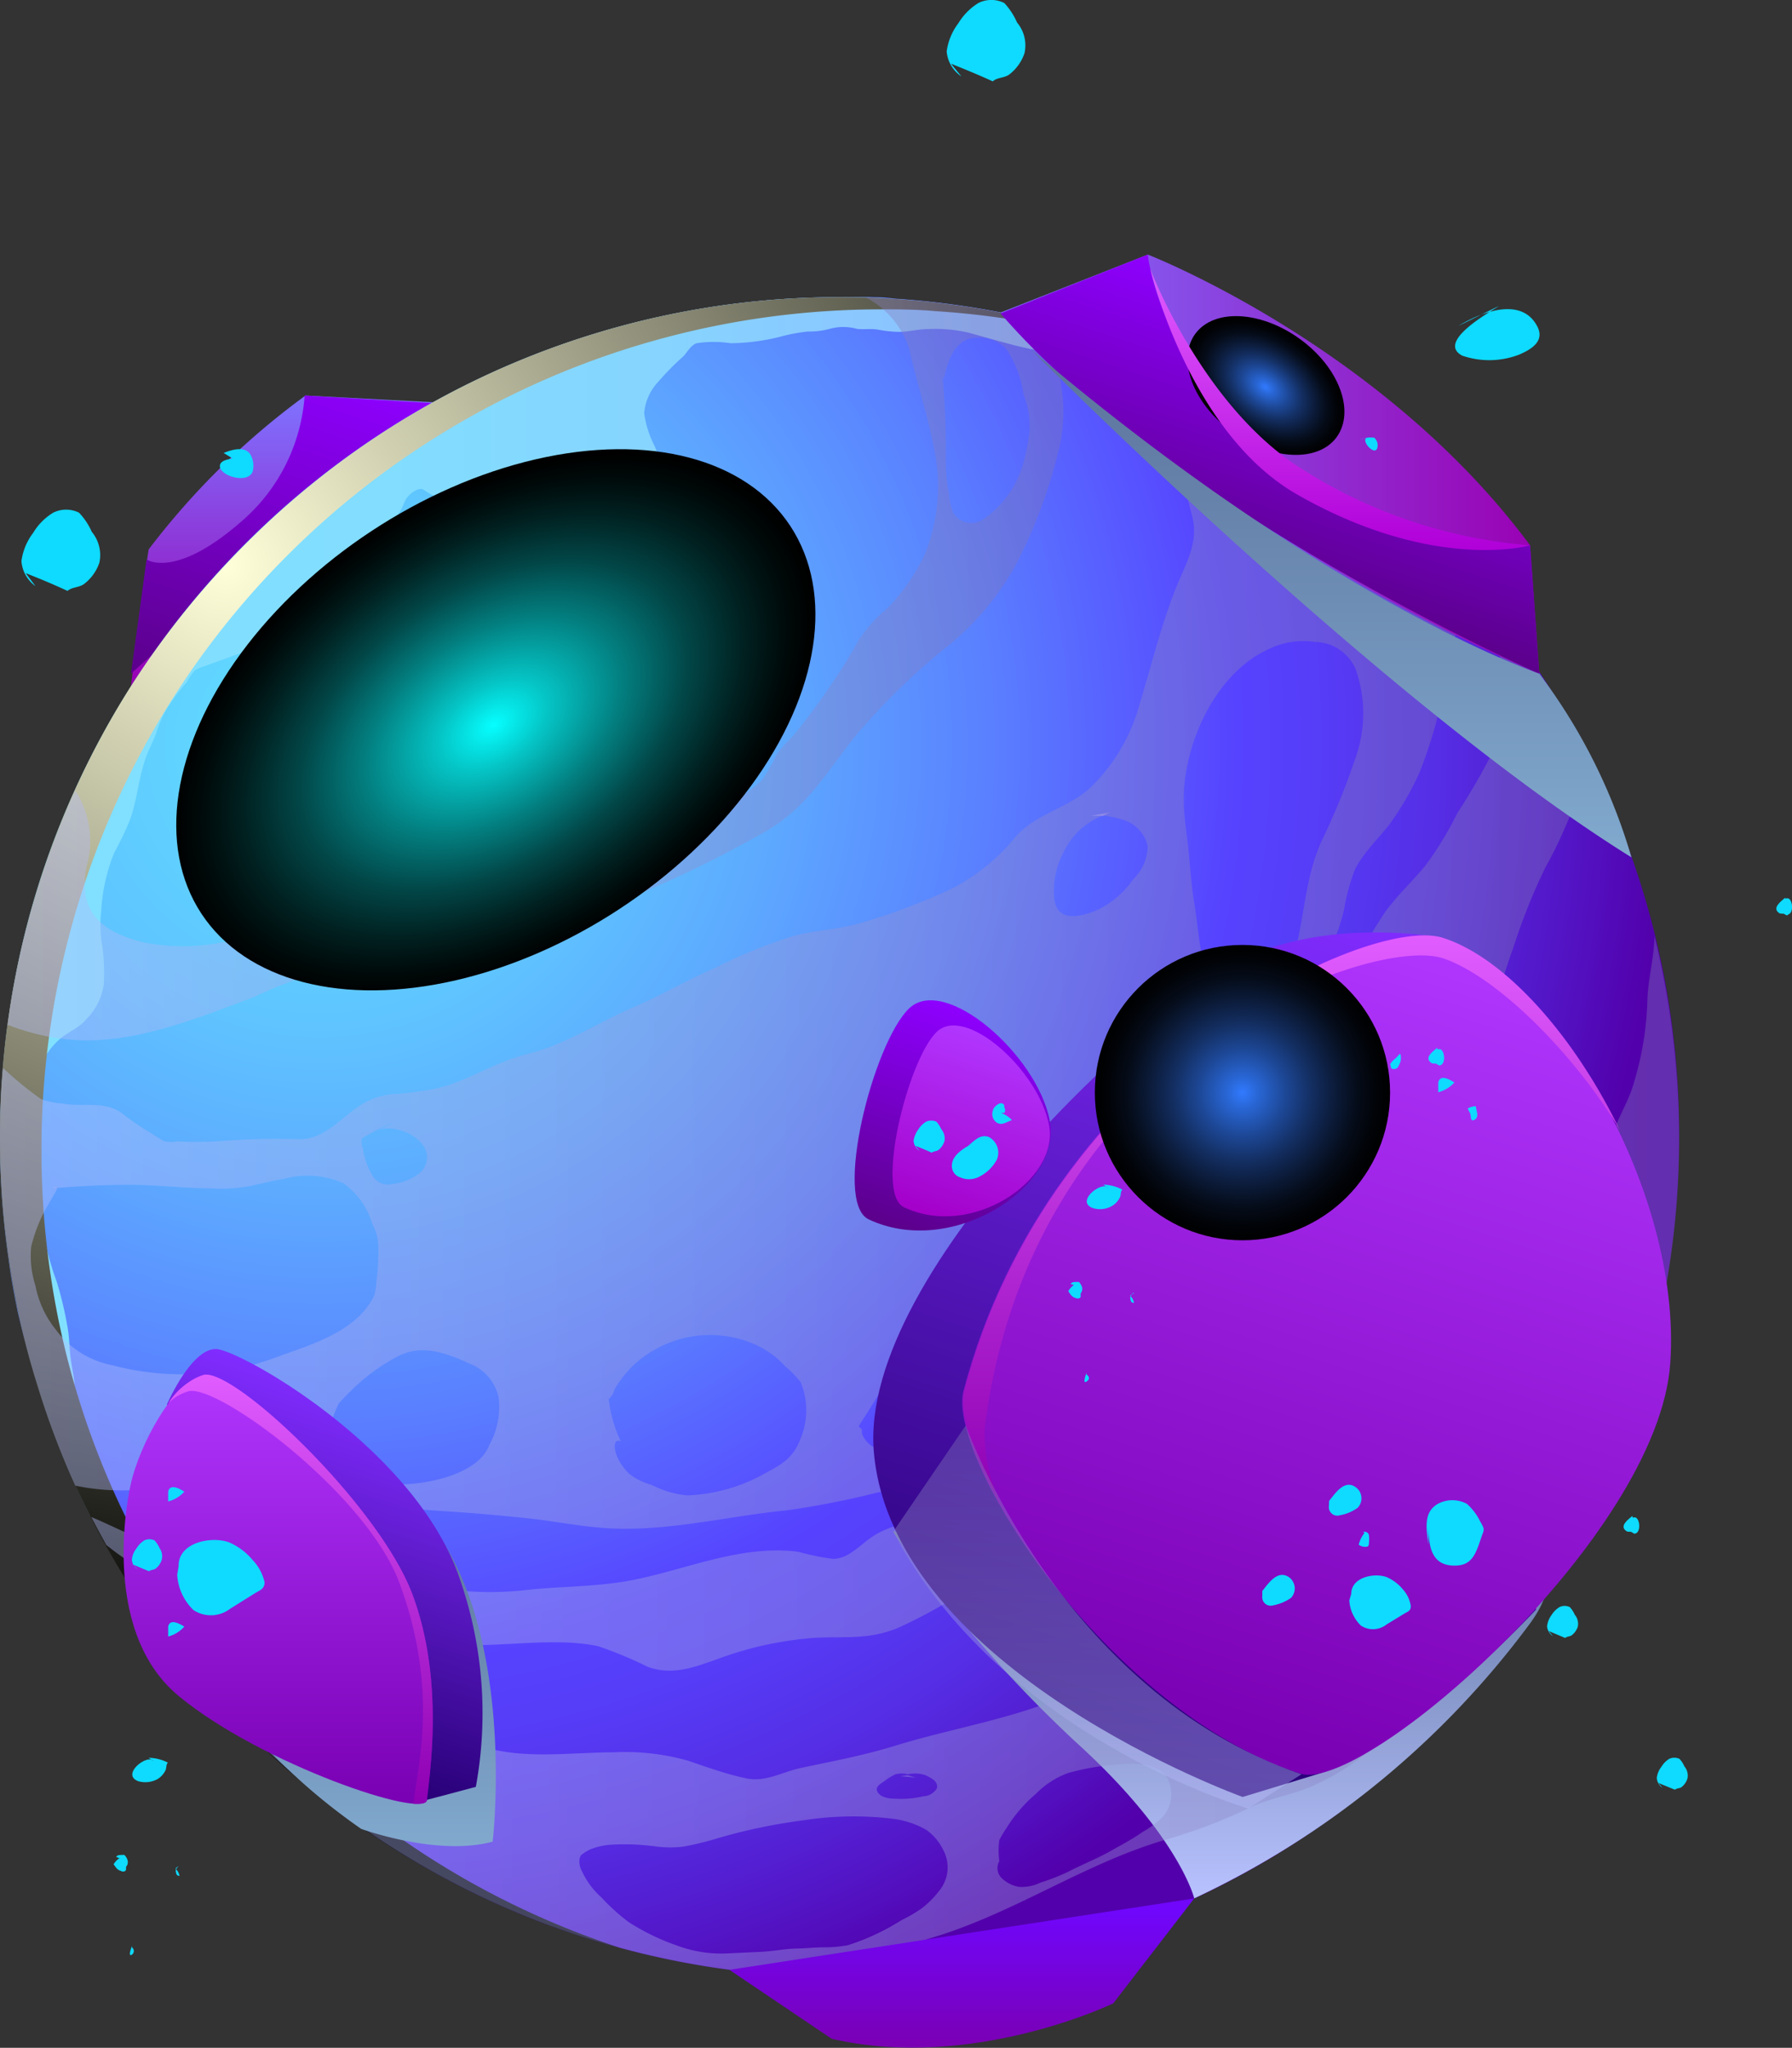 <?xml version="1.0" encoding="UTF-8"?> <svg xmlns="http://www.w3.org/2000/svg" xmlns:xlink="http://www.w3.org/1999/xlink" viewBox="0 0 101.12 115.51"><rect x="0" y="0" width="101.12" height="115.51" fill="#333333" stroke="none"/> <defs> <style>.cls-1{isolation:isolate;}.cls-10,.cls-11,.cls-12,.cls-13,.cls-14,.cls-15,.cls-16,.cls-17,.cls-18,.cls-19,.cls-2,.cls-20,.cls-21,.cls-22,.cls-23,.cls-24,.cls-25,.cls-26,.cls-28,.cls-29,.cls-3,.cls-30,.cls-31,.cls-4,.cls-5,.cls-6,.cls-7,.cls-8,.cls-9{fill-rule:evenodd;}.cls-2{fill:url(#Ѕезым_нный_градиент_37);}.cls-3{fill:url(#Ѕезым_нный_градиент_67);}.cls-4{fill:url(#Ѕезым_нный_градиент_858);}.cls-5{fill:url(#Ѕезым_нный_градиент_833);}.cls-10,.cls-11,.cls-12,.cls-13,.cls-18,.cls-30,.cls-31,.cls-6,.cls-8,.cls-9{mix-blend-mode:multiply;}.cls-6{fill:url(#Ѕезым_нный_градиент_99);}.cls-27,.cls-28,.cls-32,.cls-7{mix-blend-mode:screen;}.cls-7{fill:url(#Ѕезым_нный_градиент_600);}.cls-10,.cls-11,.cls-12,.cls-13,.cls-30,.cls-8,.cls-9{opacity:0.4;}.cls-8{fill:url(#Ѕезым_нный_градиент_9);}.cls-9{fill:url(#Ѕезым_нный_градиент_9-2);}.cls-10{fill:url(#Ѕезым_нный_градиент_9-3);}.cls-11{fill:url(#Ѕезым_нный_градиент_9-4);}.cls-12{fill:url(#Ѕезым_нный_градиент_559);}.cls-13{fill:url(#Ѕезым_нный_градиент_559-2);}.cls-14{fill:url(#Ѕезым_нный_градиент_18);}.cls-15{fill:url(#Ѕезым_нный_градиент_57);}.cls-16{fill:url(#Ѕезым_нный_градиент_27);}.cls-17{fill:url(#Ѕезым_нный_градиент_87);}.cls-18{fill:url(#Ѕезым_нный_градиент_111);}.cls-19{fill:url(#Ѕезым_нный_градиент_57-2);}.cls-20{fill:url(#Ѕезым_нный_градиент_36);}.cls-21{fill:url(#Ѕезым_нный_градиент_27-2);}.cls-22{fill:url(#Ѕезым_нный_градиент_87-2);}.cls-23{fill:url(#Ѕезым_нный_градиент_67-2);}.cls-24{fill:url(#Ѕезым_нный_градиент_41);}.cls-25{fill:url(#Ѕезым_нный_градиент_67-3);}.cls-26{fill:#0edbff;}.cls-27{fill:url(#Ѕезым_нный_градиент_77);}.cls-28{fill:url(#Ѕезым_нный_градиент_77-2);}.cls-29{fill:url(#Ѕезым_нный_градиент_93);}.cls-30{fill:url(#Ѕезым_нный_градиент_9-5);}.cls-31{fill:url(#Ѕезым_нный_градиент_111-2);}.cls-32{fill:url(#Ѕезым_нный_градиент_136);}</style> <linearGradient id="Ѕезым_нный_градиент_37" x1="15.9" y1="38.72" x2="15.9" y2="22.31" gradientUnits="userSpaceOnUse"> <stop offset="0" stop-color="#9a00b3"></stop> <stop offset="1" stop-color="#7f72ff"></stop> </linearGradient> <linearGradient id="Ѕезым_нный_градиент_67" x1="12.27" y1="39.55" x2="18.44" y2="20.73" gradientUnits="userSpaceOnUse"> <stop offset="0" stop-color="#5b008b"></stop> <stop offset="1" stop-color="#8e00ff"></stop> </linearGradient> <radialGradient id="Ѕезым_нный_градиент_858" cx="18.04" cy="41.98" r="76.1" gradientUnits="userSpaceOnUse"> <stop offset="0.01" stop-color="#60dbff"></stop> <stop offset="0.09" stop-color="#60d5ff"></stop> <stop offset="0.21" stop-color="#5fc4ff"></stop> <stop offset="0.34" stop-color="#5da9ff"></stop> <stop offset="0.49" stop-color="#5a82ff"></stop> <stop offset="0.64" stop-color="#5751ff"></stop> <stop offset="0.68" stop-color="#5643ff"></stop> <stop offset="0.74" stop-color="#563df8"></stop> <stop offset="0.83" stop-color="#552ee5"></stop> <stop offset="0.93" stop-color="#5315c6"></stop> <stop offset="1" stop-color="#5200ab"></stop> </radialGradient> <linearGradient id="Ѕезым_нный_градиент_833" y1="51.14" x2="68.15" y2="51.14" gradientUnits="userSpaceOnUse"> <stop offset="0.01" stop-color="#81e0ff"></stop> <stop offset="0.32" stop-color="#82ddff"></stop> <stop offset="0.55" stop-color="#86d4ff"></stop> <stop offset="0.75" stop-color="#8bc4ff"></stop> <stop offset="0.94" stop-color="#94adff"></stop> <stop offset="1" stop-color="#97a4ff"></stop> </linearGradient> <linearGradient id="Ѕезым_нный_градиент_99" x1="68.85" y1="107.08" x2="68.85" y2="84.84" gradientUnits="userSpaceOnUse"> <stop offset="0" stop-color="#b8c2ff"></stop> <stop offset="1" stop-color="#5b729c"></stop> </linearGradient> <radialGradient id="Ѕезым_нный_градиент_600" cx="12.75" cy="31.89" r="62.36" gradientUnits="userSpaceOnUse"> <stop offset="0" stop-color="#ffffd9"></stop> <stop offset="1"></stop> </radialGradient> <linearGradient id="Ѕезым_нный_градиент_9" x1="0.43" y1="37.73" x2="60.01" y2="37.73" gradientUnits="userSpaceOnUse"> <stop offset="0" stop-color="#b8c2ff"></stop> <stop offset="1" stop-color="#7d72b3"></stop> </linearGradient> <linearGradient id="Ѕезым_нный_градиент_9-2" x1="10.1" y1="82.08" x2="94.75" y2="82.08" xlink:href="#Ѕезым_нный_градиент_9"></linearGradient> <linearGradient id="Ѕезым_нный_градиент_9-3" x1="5.1" y1="64.57" x2="89.58" y2="64.57" xlink:href="#Ѕезым_нный_градиент_9"></linearGradient> <linearGradient id="Ѕезым_нный_градиент_9-4" x1="0" y1="52.76" x2="83.04" y2="52.76" xlink:href="#Ѕезым_нный_градиент_9"></linearGradient> <linearGradient id="Ѕезым_нный_градиент_559" x1="61.52" y1="45.92" x2="62.66" y2="45.92" gradientUnits="userSpaceOnUse"> <stop offset="0" stop-color="#e8ddff"></stop> <stop offset="1" stop-color="#aa8ad8"></stop> </linearGradient> <linearGradient id="Ѕезым_нный_градиент_559-2" x1="2.97" y1="66.98" x2="3.21" y2="66.98" xlink:href="#Ѕезым_нный_градиент_559"></linearGradient> <linearGradient id="Ѕезым_нный_градиент_18" x1="56.46" y1="26.15" x2="86.86" y2="26.15" gradientUnits="userSpaceOnUse"> <stop offset="0" stop-color="#7f72ff"></stop> <stop offset="1" stop-color="#9a00b3"></stop> </linearGradient> <linearGradient id="Ѕезым_нный_градиент_57" x1="63.36" y1="99.14" x2="78.79" y2="52.06" gradientUnits="userSpaceOnUse"> <stop offset="0" stop-color="#280077"></stop> <stop offset="1" stop-color="#812cff"></stop> </linearGradient> <linearGradient id="Ѕезым_нный_градиент_27" x1="71" y1="99.6" x2="71" y2="52.34" gradientTransform="matrix(0.95, 0.31, -0.31, 0.95, 31.31, -18.57)" gradientUnits="userSpaceOnUse"> <stop offset="0" stop-color="#7a00b3"></stop> <stop offset="1" stop-color="#b136ff"></stop> </linearGradient> <linearGradient id="Ѕезым_нный_градиент_87" x1="72.85" y1="85.3" x2="72.85" y2="52.77" gradientUnits="userSpaceOnUse"> <stop offset="0" stop-color="#8e00b3"></stop> <stop offset="1" stop-color="#e05cff"></stop> </linearGradient> <linearGradient id="Ѕезым_нный_градиент_111" x1="20.69" y1="104.13" x2="20.69" y2="85.03" gradientUnits="userSpaceOnUse"> <stop offset="0" stop-color="#81a9ce"></stop> <stop offset="1" stop-color="#5b729c"></stop> </linearGradient> <linearGradient id="Ѕезым_нный_градиент_57-2" x1="15.32" y1="98.65" x2="21.69" y2="79.2" xlink:href="#Ѕезым_нный_градиент_57"></linearGradient> <linearGradient id="Ѕезым_нный_градиент_36" x1="54.27" y1="115.51" x2="54.27" y2="107.08" gradientUnits="userSpaceOnUse"> <stop offset="0" stop-color="#7a00b3"></stop> <stop offset="0.92" stop-color="#7006fc"></stop> <stop offset="1" stop-color="#7006f9"></stop> </linearGradient> <linearGradient id="Ѕезым_нный_градиент_27-2" x1="15.7" y1="101.75" x2="15.7" y2="77.54" gradientTransform="matrix(1, 0, 0, 1, 0, 0)" xlink:href="#Ѕезым_нный_градиент_27"></linearGradient> <linearGradient id="Ѕезым_нный_градиент_87-2" x1="16.97" y1="101.75" x2="16.97" y2="77.54" xlink:href="#Ѕезым_нный_градиент_87"></linearGradient> <linearGradient id="Ѕезым_нный_градиент_67-2" x1="51.91" y1="69.78" x2="55.96" y2="57.41" xlink:href="#Ѕезым_нный_градиент_67"></linearGradient> <linearGradient id="Ѕезым_нный_градиент_41" x1="53.32" y1="68.89" x2="56.68" y2="58.65" gradientUnits="userSpaceOnUse"> <stop offset="0" stop-color="#a400ca"></stop> <stop offset="1" stop-color="#b136ff"></stop> </linearGradient> <linearGradient id="Ѕезым_нный_градиент_67-3" x1="70.13" y1="32.47" x2="74.97" y2="17.7" xlink:href="#Ѕезым_нный_градиент_67"></linearGradient> <radialGradient id="Ѕезым_нный_градиент_77" cx="70.11" cy="61.63" r="8.33" gradientUnits="userSpaceOnUse"> <stop offset="0" stop-color="#317aff"></stop> <stop offset="0.1" stop-color="#2967d7"></stop> <stop offset="0.29" stop-color="#1d4897"></stop> <stop offset="0.47" stop-color="#132e61"></stop> <stop offset="0.64" stop-color="#0b1a37"></stop> <stop offset="0.78" stop-color="#050c19"></stop> <stop offset="0.91" stop-color="#010307"></stop> <stop offset="1"></stop> </radialGradient> <radialGradient id="Ѕезым_нный_градиент_77-2" cx="65.79" cy="27.9" r="4.94" gradientTransform="matrix(0.81, 0.59, -0.39, 0.53, 29, -31.77)" xlink:href="#Ѕезым_нный_градиент_77"></radialGradient> <linearGradient id="Ѕезым_нный_градиент_93" x1="75.63" y1="31.02" x2="75.63" y2="15.18" gradientUnits="userSpaceOnUse"> <stop offset="0" stop-color="#b000d9"></stop> <stop offset="1" stop-color="#e05cff"></stop> </linearGradient> <linearGradient id="Ѕезым_нный_градиент_9-5" x1="61.92" y1="101.97" x2="61.92" y2="80.36" xlink:href="#Ѕезым_нный_градиент_9"></linearGradient> <linearGradient id="Ѕезым_нный_градиент_111-2" x1="75.12" y1="48.36" x2="75.12" y2="19.71" xlink:href="#Ѕезым_нный_градиент_111"></linearGradient> <radialGradient id="Ѕезым_нный_градиент_136" cx="-89.77" cy="132.61" r="11.93" gradientTransform="matrix(1.67, 0, 0, 1.07, 177.61, -101.11)" gradientUnits="userSpaceOnUse"> <stop offset="0" stop-color="#06feff"></stop> <stop offset="0.17" stop-color="#05c4c5"></stop> <stop offset="0.4" stop-color="#037f80"></stop> <stop offset="0.6" stop-color="#024849"></stop> <stop offset="0.78" stop-color="#012121"></stop> <stop offset="0.92" stop-color="#000909"></stop> <stop offset="1"></stop> </radialGradient> </defs> <g class="cls-1"> <g id="Слой_2" data-name="Слой 2"> <g id="planets"> <path class="cls-2" d="M7.39,38.72s.57-5,1-7.73a42.8,42.8,0,0,1,8.85-8.68l7.23.38S9.83,34.39,7.39,38.72Z"></path> <path class="cls-3" d="M17.19,22.31a10.3,10.3,0,0,1-3.67,7.19c-3.66,3.17-5.25,2.06-5.25,2.06L7.39,38l17-15.26Z"></path> <path class="cls-4" d="M94.75,64.14a47.33,47.33,0,0,1-47.38,47.37c-.84,0-1.69,0-2.52-.07h0c-1.24-.06-2.47-.18-3.68-.33A47.07,47.07,0,0,1,17,100.45,48.27,48.27,0,0,1,6,87.15c-.29-.52-.57-1.05-.85-1.58,0,0,0,0,0,0-.29-.57-.56-1.14-.82-1.72h0a45.42,45.42,0,0,1-2.12-5.6A42.54,42.54,0,0,1,1,74a.06.06,0,0,1,0,0c-.21-1-.39-2-.53-3.06A46.63,46.63,0,0,1,0,64.14c0-1.31.05-2.62.17-3.9.06-.82.15-1.63.26-2.44A46.44,46.44,0,0,1,4.22,44.57,47.42,47.42,0,0,1,47.37,16.76l1.49,0c.53,0,1.06,0,1.59.08a47.19,47.19,0,0,1,7.95,1.2c1.5.36,3,.78,4.41,1.28,1,.33,1.94.7,2.89,1.1.71.3,1.4.61,2.09.94l.36.17a47.47,47.47,0,0,1,12.39,8.76c.52.5,1,1,1.52,1.55.33.36.66.73,1,1.1.55.62,1.08,1.27,1.6,1.92a47.24,47.24,0,0,1,8.72,17.84A47.24,47.24,0,0,1,94.75,64.14Z"></path> <path class="cls-5" d="M68.15,21.55a3.81,3.81,0,0,0-.47.07,3,3,0,0,1-1.48-.1,9.15,9.15,0,0,0-1-.33c-.58-.09-1.11-.34-1.68-.41a7.88,7.88,0,0,1-1.71-.53,1.69,1.69,0,0,0-1.13,0A1.56,1.56,0,0,1,59.5,20a6,6,0,0,0-1.33-.31c-1.2-.25-2.39-.63-3.58-.94a8.39,8.39,0,0,0-2.18-.19c-.59,0-1.12.16-1.71.16a7.1,7.1,0,0,1-1.13-.12c-.4-.08-.81,0-1.22-.05a2.84,2.84,0,0,0-1.53,0,4.46,4.46,0,0,1-1.25.15A10.39,10.39,0,0,0,44,19a11.82,11.82,0,0,1-2.77.36,6.49,6.49,0,0,0-1.92,0c-.34.12-.52.49-.75.74a14.84,14.84,0,0,0-1.42,1.44,2.93,2.93,0,0,0-.79,1.76,5.62,5.62,0,0,0,.56,1.8c.27.56.36,1.08-.23,1.46a9.26,9.26,0,0,1-2.41,1.17,1.5,1.5,0,0,1-1.53-.14c-.17-.15-.28-.44-.5-.55s-.45,0-.69.07a15.77,15.77,0,0,1-1.76.47c-.37.06-.69.25-1.05.32s-.75-.24-1.2-.13a11.72,11.72,0,0,1-1.93.44,2.75,2.75,0,0,1-1.45-.42c-.23-.13-.29-.26-.55-.19a1.37,1.37,0,0,0-.65.48c-.16.22-.22.51-.37.74s-.32.5-.47.77a10.4,10.4,0,0,1-.94,1.49c-.24.33-.42.77-.69,1.08a3.88,3.88,0,0,1-.62.4c-.49.34-1,.66-1.49,1-.92.72-1.79,1.52-2.73,2.21A11.48,11.48,0,0,1,13.13,37c-.51.2-1,.35-1.54.56a2.23,2.23,0,0,0-.61.27,4.1,4.1,0,0,0-.44.65,10.85,10.85,0,0,0-1.25,1.71,6.09,6.09,0,0,0-.46,1.13c-.19.53-.47,1-.65,1.56-.37,1.12-.45,2.29-.86,3.4a18.16,18.16,0,0,1-.88,1.83,10.22,10.22,0,0,0-.73,3.3,6.89,6.89,0,0,0,.07,2,11.18,11.18,0,0,1,.08,2.09,3.46,3.46,0,0,1-1,2c-.42.52-1.07.71-1.55,1.17A3.76,3.76,0,0,0,2.3,60.15a6.84,6.84,0,0,0,0,.79c-.11.58-.25,1.13-.34,1.72a17.51,17.51,0,0,0-.1,2.17c0,.37,0,.74,0,1.11s.15.69.17,1,0,.49,0,.74.16.57.22.84c.17.65.29,1.3.41,2a16.24,16.24,0,0,0,.55,1.8,20.8,20.8,0,0,1,.59,2.48c.12.62.11,1.27.2,1.9s.19,1,.22,1.54C4.18,79,4,79.77,4,80.55a16.43,16.43,0,0,0,.82,3.9c.09.35.18.72.28,1.07a47.43,47.43,0,0,1,2.3-46.8,47.75,47.75,0,0,1,7-8.55,47.22,47.22,0,0,1,33-13.41c1,0,2,0,3.07.1A47,47,0,0,1,68.15,21.55Z"></path> <path class="cls-6" d="M50.4,86.4A74.77,74.77,0,0,0,60.67,98.23c5.86,5.29,6.72,8.85,6.72,8.85a49.82,49.82,0,0,0,19-15.58C94.24,80.54,50.4,86.4,50.4,86.4Z"></path> <path class="cls-7" d="M19.28,101.14A47.4,47.4,0,0,1,7.41,86.21,46.49,46.49,0,0,1,3.34,74.64s0,0,0,0a47.64,47.64,0,0,1-1-9.78A47.38,47.38,0,0,1,49.7,17.45c1,0,2,0,3.07.1a46.49,46.49,0,0,1,9.34,1.55,47.31,47.31,0,0,0-11.66-2.24c-1-.07-2-.1-3.07-.1a47.22,47.22,0,0,0-33,13.41,47.75,47.75,0,0,0-7,8.55A47.5,47.5,0,0,0,1,73.91a.07.07,0,0,0,0,0A46.56,46.56,0,0,0,5.09,85.52,47.52,47.52,0,0,0,35,109.87,47.17,47.17,0,0,1,19.28,101.14Z"></path> <path class="cls-8" d="M58.4,18.06a47.19,47.19,0,0,0-7.95-1.2c-.53,0-1.06-.06-1.59-.08a5,5,0,0,1,2.44,2.88c.43,1.95,1.06,3.76,1.42,5.71a10.12,10.12,0,0,1-.58,6,11.51,11.51,0,0,1-2.07,2.94,8.05,8.05,0,0,0-1.59,1.76c-.44.76-.86,1.5-1.36,2.22a37.57,37.57,0,0,1-2.37,3.22,10.06,10.06,0,0,0-.9,1A11.13,11.13,0,0,1,43,44a8.2,8.2,0,0,1-3.34,1.91,34.7,34.7,0,0,0-4.24,2c-2,1.06-3.66,2.42-6,2.48-.78,0-1.59-.09-2.37,0a28.68,28.68,0,0,0-2.83.73c-.84.16-1.68.33-2.52.47-1.38.21-2.52.68-3.85,1a49.5,49.5,0,0,1-5.28.56,11.5,11.5,0,0,1-4.49,0c-2.41-.6-3.7-1.74-3.19-4.3a5.17,5.17,0,0,0-.64-4.25A46.44,46.44,0,0,0,.43,57.8a12.42,12.42,0,0,0,3.45.83c3.51.36,7.29-1.21,10.5-2.41a21.9,21.9,0,0,1,5.08-1.72c1.86-.2,3.5,0,5.36-.43a67.89,67.89,0,0,0,18.45-7.21c2.37-1.4,3.42-3.4,5.07-5.43a37.63,37.63,0,0,1,4.81-4.72,15.68,15.68,0,0,0,4.21-4.92A28.69,28.69,0,0,0,59.83,25,9.11,9.11,0,0,0,58.4,18.06Zm-.32,6.44a13.74,13.74,0,0,1-.33,1.6,5.65,5.65,0,0,1-2.36,3.25,1.19,1.19,0,0,1-1.6-.43,3.16,3.16,0,0,1-.23-1,9.87,9.87,0,0,1-.19-2,44.75,44.75,0,0,0-.19-4.77c.17.91,0-1.35,1.38-2a2.17,2.17,0,0,1,2.19.49,5.93,5.93,0,0,1,1,2.6A4.73,4.73,0,0,1,58.08,24.5Z"></path> <path class="cls-9" d="M51.22,100.13l-.4.06.94.09C51.64,100.25,51.44,100.18,51.22,100.13Zm0,0-.4.06.94.09C51.64,100.25,51.44,100.18,51.22,100.13ZM93.36,52.72c0,1.24-.37,2.47-.4,3.72A17.59,17.59,0,0,1,92.22,61c-.3,1.1-.86,1.91-1.23,3a21.08,21.08,0,0,1-1.64,3.38,25.63,25.63,0,0,0-3,7c-.48,2.29-.58,4.22-1.72,6.32s-2.74,3.7-3.91,5.66c-.55.94-.93.89-1.76,1.48s-1.78,1.7-2.68,2.43a20.94,20.94,0,0,1-6.06,3.5A21.55,21.55,0,0,1,65.77,95c-1,.16-2,0-3,.17a31.38,31.38,0,0,0-4.66,1.24c-2.53.82-5.11,1.29-7.63,2.07-1.76.54-3.48.86-5.27,1.24-1.09.23-2,.82-3.1.59s-2.18-.62-3.3-1a13,13,0,0,0-4.15-.47c-2.05,0-4.43.31-6.45-.08-2.28-.44-4.55-1-6.83-1.52a16.28,16.28,0,0,1-3.69-1.45A29.37,29.37,0,0,0,14,94.71c-1.3-.41-2.55-1-3.88-1.35A46.47,46.47,0,0,0,17,100.45a47.07,47.07,0,0,0,24.2,10.66c1.21.15,2.44.27,3.68.33h0c2.68-.61,5.3-1.4,8-2.23,4.49-1.4,8.37-4.11,12.86-5.43A29.39,29.39,0,0,0,70.44,102c1.15-.57,2.37-.72,3.53-1.22C78.14,99,81.28,94.93,83.14,91c.84-1.8,1.65-3.84,3.16-5.19a20.36,20.36,0,0,0,1.9-1.68c.61-.69,1-1.55,1.56-2.3.95-1.34,1.87-2.69,2.82-4a3.74,3.74,0,0,0,.32-.49,47.52,47.52,0,0,0,.46-24.54ZM49.9,100.47a3.26,3.26,0,0,1,.63-.39,1.4,1.4,0,0,1,.69,0,1.89,1.89,0,0,1,1,.05c.19.09.55.26.63.48s0,.34-.17.48a.89.89,0,0,1-.57.23,5.51,5.51,0,0,1-1.57.14c-.32,0-.8-.05-1-.35S49.66,100.63,49.9,100.47ZM53,106.65a5.22,5.22,0,0,1-1,1,8.83,8.83,0,0,1-1.15.67,13,13,0,0,1-3,1.4,7.09,7.09,0,0,1-1.31.12c-.54,0-1.07.06-1.61.07s-1.26.14-1.9.18l-1.91.09a7.16,7.16,0,0,1-3-.47,12.65,12.65,0,0,1-2.64-1.29,11.4,11.4,0,0,1-1.55-1.4,4.51,4.51,0,0,1-1.09-1.47,1.1,1.1,0,0,1-.14-.66c0-.11.07-.2.07-.23a2.47,2.47,0,0,1,.53-.34,3.71,3.71,0,0,1,1.08-.26,12.76,12.76,0,0,1,2.69.1,6.19,6.19,0,0,0,1.49,0,17.48,17.48,0,0,0,2-.49,31.6,31.6,0,0,1,4.82-1,18.28,18.28,0,0,1,5-.08,5,5,0,0,1,1.91.64,3,3,0,0,1,.94,1.13A2.07,2.07,0,0,1,53,106.65Zm12.55-4.11a5.19,5.19,0,0,1-1.07.79c-.5.35-1,.63-1.55.93a13.72,13.72,0,0,1-1.32.68c-.45.21-.91.42-1.36.65a12,12,0,0,1-1.54.6,2.4,2.4,0,0,1-1.2.24,1.84,1.84,0,0,1-.94-.45.79.79,0,0,1-.18-1,4.31,4.31,0,0,1,0-1.19,6.48,6.48,0,0,1,.42-.7,8.11,8.11,0,0,1,1.65-1.91A4.84,4.84,0,0,1,60.3,100a13.9,13.9,0,0,1,2.64-.46c.94-.11,2.53-.18,3,.9A1.94,1.94,0,0,1,65.56,102.54Zm-13.8-2.26c-.12,0-.32-.1-.54-.15l-.4.06Z"></path> <path class="cls-10" d="M89.58,42.6v.19a10,10,0,0,1-1.06,3.4,25.32,25.32,0,0,1-1.31,2.73,33.13,33.13,0,0,0-1.83,4.58C84.43,56.05,84,58.66,82.46,61c-1.34,2.07-1.65,4.61-2.74,6.82a20.4,20.4,0,0,1-5.13,6c-.9.81-1.65,1.78-2.46,2.66a19.51,19.51,0,0,1-2.56,2.87c-2.23,1.62-4.67,3-6.85,4.73-1.31,1-2.24,2.38-3.68,3.23s-3,1.46-4.43,2.33a28,28,0,0,1-4,2.21c-1.6.64-2.93.45-4.57.53a19.64,19.64,0,0,0-5.41,1.15c-1.42.5-2.61,1-4.06.5a22.67,22.67,0,0,0-2.84-1.18c-2.35-.48-5,0-7.42-.06A35.11,35.11,0,0,1,20.59,92c-1.8-.35-3.27-1.61-5-2.12-2.15-.63-4.66-.09-6.74-.91a15.57,15.57,0,0,1-2.41-1.48L6,87.15c-.29-.52-.57-1.05-.85-1.58.51.21,1,.44,1.54.69,2.72,1.3,6.11,1.1,9,1.61,3.3.58,6.6,1.44,9.93,1.82a18.28,18.28,0,0,0,4.05,0c1.88-.21,3.83-.18,5.68-.5,3.22-.57,6.36-2.09,9.7-1.66a14.52,14.52,0,0,0,1.94.4c.93,0,1.57-.84,2.32-1.31,1.32-.83,2.71-.67,3.87-1.76A15.33,15.33,0,0,1,57,82.39c3.62-1.84,6.55-4.83,9.39-7.67a35.6,35.6,0,0,0,6.32-7.84c1.6-2.91,1.28-6.37,2.48-9.39a25.78,25.78,0,0,1,3-6.09c.68-.91,1.51-1.69,2.23-2.56a19.36,19.36,0,0,0,1.83-3,36,36,0,0,0,2-3.46A8,8,0,0,0,84.64,39c0-1.35,0-2.72,0-4.07A46.44,46.44,0,0,1,89.58,42.6Z"></path> <path class="cls-11" d="M82.06,31.86c-.5-.53-1-1.05-1.52-1.55a47.47,47.47,0,0,0-12.39-8.76l-.36-.17c-.69-.33-1.38-.64-2.09-.94-1-.4-1.91-.77-2.89-1.1a7.46,7.46,0,0,0,.79.42,3.77,3.77,0,0,1,1.48,1,2.46,2.46,0,0,1,.61,1.57,13.38,13.38,0,0,0,.22,1.88c.1.57.38,1.11.5,1.68a6.9,6.9,0,0,0,.22,1,24.19,24.19,0,0,1,.68,2.39c.3,1.46-.48,2.67-1,4-.82,2.11-1.34,4.25-2,6.43a10.39,10.39,0,0,1-2.72,4.66c-1.27,1.23-3.15,1.51-4.29,2.84a11.28,11.28,0,0,1-3.64,2.94,36.52,36.52,0,0,1-5.08,1.91c-1.24.37-2.54.4-3.79.73a29.79,29.79,0,0,0-4.43,1.8c-1.55.67-3,1.53-4.56,2.2s-3,1.56-4.59,2.2c-.76.31-1.56.46-2.33.73-1.6.56-3.15,1.58-4.85,1.78a15.51,15.51,0,0,1-1.77.21A3.86,3.86,0,0,0,21,62c-1.48.58-2.39,2.25-4.09,2.26a40.06,40.06,0,0,0-4.65.12,21.12,21.12,0,0,1-2.25,0,2,2,0,0,1-.73,0,8.21,8.21,0,0,1-.78-.48,13.65,13.65,0,0,1-1.6-1.09c-1-.76-2.28-.34-3.41-.57A4.26,4.26,0,0,1,2.32,62,20,20,0,0,1,.17,60.24C.05,61.52,0,62.83,0,64.14a46.63,46.63,0,0,0,.48,6.72c.14,1,.32,2,.53,3.06a.06.06,0,0,0,0,0A42.54,42.54,0,0,0,2.13,78.2a45.42,45.42,0,0,0,2.12,5.6h0A12.91,12.91,0,0,0,8.18,84a30.6,30.6,0,0,1,5.57-.49,42.38,42.38,0,0,1,5.12,1c1.93.32,3.94.58,5.9.71,1.79.11,3.57.26,5.35.46,1.34.16,2.68.42,4,.51,3.48.24,6.88-.67,10.3-1a49.09,49.09,0,0,0,5.09-1,9.08,9.08,0,0,0,2.94-1.05,27.71,27.71,0,0,0,3-2.81c1.18-1,2.41-2,3.64-2.93,1-.8,2-1.67,3.14-2.38.84-.55,1.68-1.07,2.47-1.69a29.75,29.75,0,0,0,4.06-4.11c1.79-2.08,2.53-5,3.25-7.55.65-2.37,1.1-4.74,2.4-6.87a12.5,12.5,0,0,0,1.42-3.42,11.87,11.87,0,0,1,.6-2.27c.54-1.14,1.6-2,2.25-3a16.68,16.68,0,0,0,1.44-2.58,27.17,27.17,0,0,0,1.53-5.62,26.25,26.25,0,0,1,1.14-4.17c.07-.23.14-.46.2-.7C82.72,32.59,82.39,32.22,82.06,31.86ZM20.41,64.23a8.3,8.3,0,0,1,2.14-1l-.06,0-1.16.5c1.28-.43,3.59.87,2.47,2.34a3,3,0,0,1-1.7.72A1,1,0,0,1,21,66.28a4.14,4.14,0,0,1-.52-1.49A1.07,1.07,0,0,1,20.41,64.23ZM6.3,77a5.17,5.17,0,0,1-3.15-2A5.65,5.65,0,0,1,2,72.52a5.53,5.53,0,0,1-.24-2.2,8.63,8.63,0,0,1,.66-1.82c.31-.63.77-1.28.81-1.49,1.38-.12,2.67-.17,4.05-.18,1.54,0,3.08.19,4.63.2A9.14,9.14,0,0,0,14,66.92c.67-.13,1.32-.31,2-.42a5,5,0,0,1,3.39.25A4.35,4.35,0,0,1,21,69a2.93,2.93,0,0,1,.35,1.36,14,14,0,0,1-.11,1.94c0,.24-.06.49-.1.73-1,2.12-3.64,2.82-5.63,3.56A15.35,15.35,0,0,1,6.3,77Zm21.3,4.54c-.62,1.56-3.23,2.12-4.73,2.18a4.32,4.32,0,0,1-2.28-.51,3.06,3.06,0,0,1-.95-1,1.08,1.08,0,0,0-1.32-.57,10.62,10.62,0,0,1,.79-2.47c.34-.38.7-.74,1.07-1.08a10.93,10.93,0,0,1,2.32-1.61c1.31-.66,2.68-.17,3.94.41a2.67,2.67,0,0,1,1.69,1.9A4.43,4.43,0,0,1,27.6,81.53Zm17.54-.3c-.48,1.15-1.15,1.41-2.21,2a9.73,9.73,0,0,1-4.15,1.11,5.44,5.44,0,0,1-2-.59,3.66,3.66,0,0,1-1.24-.6c-.94-.86-1.09-2.12-.51-1.86a7.51,7.51,0,0,1-.68-2.39.9.9,0,0,0,.31-.51A6,6,0,0,1,37,76.1a6.32,6.32,0,0,1,5.48-.32,5.19,5.19,0,0,1,1.84,1.3,6,6,0,0,1,.86.88A4.17,4.17,0,0,1,45.14,81.23Zm5.39-.18c-.27.22-.79.65-1.14.58s-.84-.65-.75-1l-.19-.19c.42-.65.84-1.31,1.25-2,.64.28,1.21.24,1.6.94S51,80.66,50.53,81.05ZM63.94,49.6a5.17,5.17,0,0,1-2,1.72c-1,.43-2.41.75-2.46-.8A4.54,4.54,0,0,1,60,48.11,4.07,4.07,0,0,1,62.24,46a6.07,6.07,0,0,1,1.18.26,2,2,0,0,1,1.34,1.46A2.63,2.63,0,0,1,63.94,49.6Zm12.51-6.74a39.11,39.11,0,0,1-1.86,4.55c-.84,1.82-.94,3.69-1.36,5.61a3.54,3.54,0,0,1-1.81,2.69,3.72,3.72,0,0,1-1.42.14c-.46,0-1.31.17-1.28.57a21.62,21.62,0,0,1-.91-2.61c-.19-.94-.27-2-.42-2.89s-.23-2-.33-3-.27-1.91-.26-2.85c0-3.1,1.75-7,4.66-8.39a4.46,4.46,0,0,1,2.75-.47,2.53,2.53,0,0,1,2.3,1.57A7.52,7.52,0,0,1,76.45,42.86Z"></path> <path class="cls-12" d="M62.66,45.81l-.42.22a3,3,0,0,0-.72,0Z"></path> <path class="cls-13" d="M3.2,67,3,67C3.16,66.91,3.23,66.91,3.2,67Z"></path> <path class="cls-14" d="M56.46,17.63l8.31-3.27S78,19.5,86.34,30.76L86.86,38A100,100,0,0,1,56.46,17.63Z"></path> <path class="cls-15" d="M86.68,90.79s-7,7.56-12.23,9.25l-4.33,1.32S50.4,94.26,49.31,81.91C48.41,71.54,66.15,55.62,71,53.72s10.42-.82,10.42-.82Z"></path> <path class="cls-16" d="M81.37,52.9c-4.16-1.32-22.14,7-27,25.54-1,3.77,8.14,18.1,19,21.6,3.61,1.16,20.19-13.32,20.88-23.14S87.55,54.87,81.37,52.9Z"></path> <path class="cls-17" d="M55.56,80.62c2.56-21,21.7-27.89,25.86-26.57,3,1,7.42,5.37,10,9.72-2.61-5.38-6.51-9.76-10-10.87-4.16-1.32-22.14,7-27,25.54-.34,1.31.54,3.9,2.29,6.86A9.34,9.34,0,0,1,55.56,80.62Z"></path> <path class="cls-18" d="M20.38,103.16s4.29,1.57,7.42.72c0,0,1.2-10.14-2.62-16.63s-10.3,3.32-10.3,3.32l-1.48,6.2A35.27,35.27,0,0,0,20.38,103.16Z"></path> <path class="cls-19" d="M24.1,101.52l2.75-.73a23,23,0,0,0-1-12c-2.61-7.19-12.19-12.57-13.61-12.69s-2.82,3.12-2.82,3.12Z"></path> <path class="cls-20" d="M67.39,107.08,62.82,113s-7.93,3.84-15.89,2l-5.77-3.89Z"></path> <path class="cls-21" d="M7.38,83.71c.48-2.18,2.4-5.81,4.12-6.16s9.87,7.38,11.76,12.35.93,10.5.84,11.62-9.33-2-14-5.84S7.38,83.71,7.38,83.71Z"></path> <path class="cls-22" d="M23.26,89.9c-1.89-5-10-12.71-11.76-12.35a3.83,3.83,0,0,0-2,1.6,2.62,2.62,0,0,1,1.16-.68c1.73-.35,10,5.8,11.87,10.79,2.28,6.12,1,10.55.8,12.48.45,0,.73,0,.75-.22C24.19,100.4,25.14,94.88,23.26,89.9Z"></path> <path class="cls-23" d="M49,68.77c-2-1,.28-9.93,2.29-11.88s7.25,2.61,7.95,6.34S53.67,71,49,68.77Z"></path> <path class="cls-24" d="M51,68.09c-1.64-.8.22-8.24,1.83-9.86s5.81,2.16,6.37,5.26S54.79,69.91,51,68.09Z"></path> <path class="cls-25" d="M64.77,14.36s.42,5.05,6.1,11.24,15.47,5.16,15.47,5.16L86.86,38s-20.81-9.2-30.4-20.32Z"></path> <path class="cls-26" d="M81.1,59.1c-.24.2-.75.56-.34.85.11.08.2,0,.32.07s.11.1.22.06c.33-.13.2-1.07-.18-.88Z"></path> <path class="cls-26" d="M100.73,50.64c-.23.2-.75.57-.34.86.11.07.21,0,.32.07s.12.09.22,0c.34-.12.2-1.07-.17-.88Z"></path> <path class="cls-26" d="M92.11,85.51c-.24.2-.75.57-.34.85.11.08.2,0,.32.07s.11.1.22.06c.33-.13.2-1.07-.17-.88Z"></path> <path class="cls-26" d="M82.82,62.53a.87.87,0,0,1,.46-.13c0,.2.22.6-.07.76s-.17-.3-.28-.41Z"></path> <path class="cls-26" d="M51.65,64.63q.47.18.93.39c.1-.09.25-.07.37-.15a1,1,0,0,0,.34-.49.79.79,0,0,0-.17-.68,1.77,1.77,0,0,0-.28-.43.69.69,0,0,0-.58,0,1.38,1.38,0,0,0-.45.45,1.46,1.46,0,0,0-.26.63.76.76,0,0,0,.33.56Z"></path> <path class="cls-26" d="M7.48,88.24l.93.39c.1-.09.25-.07.37-.15A1,1,0,0,0,9.12,88,.78.78,0,0,0,9,87.32a1.45,1.45,0,0,0-.28-.43.66.66,0,0,0-.58,0,1.35,1.35,0,0,0-.44.45,1.22,1.22,0,0,0-.26.63.72.72,0,0,0,.32.55Z"></path> <path class="cls-26" d="M93.58,100.57l.93.38c.1-.08.25-.07.37-.14a1,1,0,0,0,.34-.49.79.79,0,0,0-.17-.68,1.45,1.45,0,0,0-.28-.43.69.69,0,0,0-.58,0,1.35,1.35,0,0,0-.44.45,1.25,1.25,0,0,0-.26.63.72.72,0,0,0,.32.55Z"></path> <path class="cls-26" d="M87.39,92l.93.39c.1-.09.25-.07.37-.15a1,1,0,0,0,.34-.48.78.78,0,0,0-.17-.68,1.45,1.45,0,0,0-.28-.43.66.66,0,0,0-.58,0,1.38,1.38,0,0,0-.45.45,1.29,1.29,0,0,0-.25.63.72.72,0,0,0,.32.55Z"></path> <path class="cls-26" d="M1.45,32.33c.8.31,1.58.64,2.36,1,.25-.22.63-.18.92-.38a2.52,2.52,0,0,0,.88-1.22A2.05,2.05,0,0,0,5.18,30a3.78,3.78,0,0,0-.72-1.08,1.63,1.63,0,0,0-1.46,0,3.33,3.33,0,0,0-1.13,1.14,3.34,3.34,0,0,0-.66,1.59A1.91,1.91,0,0,0,2,33.06Z"></path> <path class="cls-26" d="M53.66,3.59c.79.32,1.58.64,2.36,1,.25-.23.63-.18.92-.38A2.53,2.53,0,0,0,57.81,3a2,2,0,0,0-.42-1.73A3.87,3.87,0,0,0,56.67.17a1.63,1.63,0,0,0-1.46,0,3.42,3.42,0,0,0-1.13,1.14,3.38,3.38,0,0,0-.66,1.59,1.88,1.88,0,0,0,.83,1.41Z"></path> <path class="cls-26" d="M60.6,72.48a1.19,1.19,0,0,0-.32.35c.12.17.19.32.4.38a.27.27,0,0,0,.26,0c.09-.09,0-.19.06-.28s.12-.26,0-.46-.12-.16-.25-.16-.28,0-.33.12Z"></path> <path class="cls-26" d="M61.31,77.44s-.26.66,0,.49.1-.33,0-.4v-.06Z"></path> <path class="cls-26" d="M77,86.46a1.75,1.75,0,0,0-.33.67.59.59,0,0,0,.38.12c.18,0,.19-.07.2-.24a1.71,1.71,0,0,0,0-.39c0-.14-.18-.28-.34-.19Z"></path> <path class="cls-26" d="M63.77,73.08a.72.72,0,0,1,.22.41c-.17,0-.19-.12-.21-.25s.06-.15.15-.31H64Z"></path> <path class="cls-26" d="M78.76,59.69a1.07,1.07,0,0,0-.32.35c.07.1,0,.27.22.26s.24-.15.3-.26a.73.73,0,0,0,.09-.35c0-.07,0-.37-.13-.17Z"></path> <path class="cls-26" d="M76.73,24.8a2.27,2.27,0,0,1,.5-.12.94.94,0,0,1,.16,0c.16,0,.16,0,.24.1a.56.56,0,0,1,.1.43c-.09.59-.92-.3-.63-.51Z"></path> <path class="cls-26" d="M13.11,25.85c-.26.08-.66.11-.7.41s.41.54.63.61c.38.13,1,.19,1.21-.25a1.27,1.27,0,0,0-.13-1c-.32-.46-1-.27-1.5-.07Z"></path> <path class="cls-26" d="M80.6,87.11c-.12-.91-.28-1.81.53-2.28a1.73,1.73,0,0,1,1.65,0,3.25,3.25,0,0,1,.75,1c.28.46.21.46.06.88-.33,1-.55,1.6-1.51,1.6-1.27,0-1.46-1-1.48-2.2Z"></path> <path class="cls-26" d="M81.16,61.61a1.9,1.9,0,0,0,.91-.55c-.25-.16-.81-.49-.91,0Z"></path> <path class="cls-26" d="M9.49,84.69a1.83,1.83,0,0,0,.91-.55c-.25-.16-.81-.48-.91,0Z"></path> <path class="cls-26" d="M9.49,92.31a1.84,1.84,0,0,0,.91-.56c-.25-.15-.81-.48-.91,0Z"></path> <path class="cls-26" d="M63.08,65.06c.35-.43.86-1.22,1.49-.79a.79.79,0,0,1,.13,1.18,2.92,2.92,0,0,1-1,.42.48.48,0,0,1-.62-.53Z"></path> <path class="cls-26" d="M75,84.66c.35-.43.86-1.22,1.49-.78a.77.77,0,0,1,.12,1.17,2.48,2.48,0,0,1-1,.42.48.48,0,0,1-.62-.53Z"></path> <path class="cls-26" d="M73.18,19.7c.55.09,1.48.14,1.42.91,0,.44-.56.86-1,.68a2.57,2.57,0,0,1-.86-.66.48.48,0,0,1,.16-.8Z"></path> <path class="cls-26" d="M71.23,89.74c.35-.43.86-1.21,1.5-.78a.78.78,0,0,1,.12,1.17,2.58,2.58,0,0,1-1,.42.48.48,0,0,1-.62-.53Z"></path> <path class="cls-26" d="M55,64.41c-.45.28-1.21.64-1.28,1.25a.67.67,0,0,0,.46.75,1.24,1.24,0,0,0,1,0,2.29,2.29,0,0,0,1.07-1,1,1,0,0,0-.46-1.28c-.57-.2-.91.37-1.34.62Z"></path> <path class="cls-26" d="M56.48,62.77a1.64,1.64,0,0,1,.62.41c-.24.08-.51.28-.76.19a.57.57,0,0,1-.31-.73c0-.17.35-.47.52-.4s.1.16.13.24.07.12,0,.29Z"></path> <path class="cls-26" d="M68.87,60.07a10.71,10.71,0,0,0-2.93,3.77c-.32.76.25.8.93.66,1.34-.26,2.68-.63,4-1a5,5,0,0,0,2.44-1.28,2.84,2.84,0,0,0,.5-2c-.13-.9-.77-1.24-1.58-1.47-1.85-.51-4.49,1.49-5.18,3.2Z"></path> <path class="cls-26" d="M62.26,66.82a2.47,2.47,0,0,1,1.07.28c-.1.11-.07.27-.12.4a1.09,1.09,0,0,1-.44.51,1.35,1.35,0,0,1-1.11.13c-1-.37.53-1.55.87-1.14Z"></path> <path class="cls-26" d="M6.74,104.81a1.1,1.1,0,0,0-.33.35c.13.16.19.31.41.37a.23.23,0,0,0,.25,0c.09-.09,0-.19.07-.27s.12-.27,0-.47-.13-.16-.25-.16-.29,0-.33.12Z"></path> <path class="cls-26" d="M7.45,109.76s-.27.67,0,.49a.25.25,0,0,0,0-.4l0-.06Z"></path> <path class="cls-26" d="M9.9,105.4a.73.73,0,0,1,.23.41c-.17,0-.19-.12-.21-.25s.05-.14.15-.31h0Z"></path> <path class="cls-26" d="M8.39,99.15a2.5,2.5,0,0,1,1.08.27c-.1.12-.07.27-.12.41a1.2,1.2,0,0,1-.44.51,1.44,1.44,0,0,1-1.11.13c-1-.38.53-1.56.86-1.14Z"></path> <path class="cls-26" d="M71.23,20.58a4.06,4.06,0,0,1,1,.73,7.25,7.25,0,0,1,.81,1.1c.12.2.4.65,0,.71s-1.24-.53-1.56-.75a5.87,5.87,0,0,1-1.49-1.32c-.2-.28-.51-.77-.31-1.11a.75.75,0,0,1,.74-.34,1.16,1.16,0,0,1,.78.32c.12.09.69.68.5.84Z"></path> <path class="cls-26" d="M75.54,58.36c-.16.12-1.42.81-.82,1.11a1.82,1.82,0,0,0,1.28,0c.29-.12.58-.31.4-.65-.37-.67-1.29-.28-1.77,0Z"></path> <path class="cls-26" d="M84.58,17.26c-.41.3-3.57,2-2.07,2.8A4.69,4.69,0,0,0,85.73,20c.72-.31,1.46-.78,1-1.62-.92-1.7-3.24-.72-4.43,0Z"></path> <path class="cls-26" d="M10,88.82a3,3,0,0,0,.92,2,1.79,1.79,0,0,0,2.07-.08l1.41-.88c.27-.17.52-.22.53-.61A2.66,2.66,0,0,0,14.26,88a3.57,3.57,0,0,0-1.33-1c-1-.37-2.88,0-2.85,1.34Z"></path> <path class="cls-26" d="M76.14,90.27a2.16,2.16,0,0,0,.65,1.42,1.23,1.23,0,0,0,1.45-.06l1-.61c.2-.12.37-.15.37-.43a1.82,1.82,0,0,0-.43-.92,2.49,2.49,0,0,0-.93-.71c-.7-.26-2,0-2,.94Z"></path> <circle class="cls-27" cx="70.11" cy="61.63" r="8.33"></circle> <path class="cls-28" d="M75.43,24.65c-1.05,1.45-3.7,1.32-5.9-.28s-3.14-4.08-2.09-5.53,3.7-1.32,5.91.28S76.48,23.19,75.43,24.65Z"></path> <path class="cls-29" d="M64.91,15.18s2.18,9.24,8.3,12.72c7.73,4.41,13.13,2.86,13.13,2.86A28,28,0,0,1,73,26.15C67.69,22.51,64.91,15.18,64.91,15.18Z"></path> <path class="cls-30" d="M50.4,86.4l4.1-6s5.27,15,18.94,19.68l-3,1.93S56.51,98,50.4,86.4Z"></path> <path class="cls-31" d="M58.17,19.71S77.88,39.54,92.06,48.36A32.06,32.06,0,0,0,86.86,38S75,34,58.17,19.71Z"></path> <ellipse class="cls-32" cx="27.98" cy="40.6" rx="19.89" ry="12.75" transform="translate(-17.71 22.06) rotate(-33.34)"></ellipse> </g> </g> </g> </svg> 